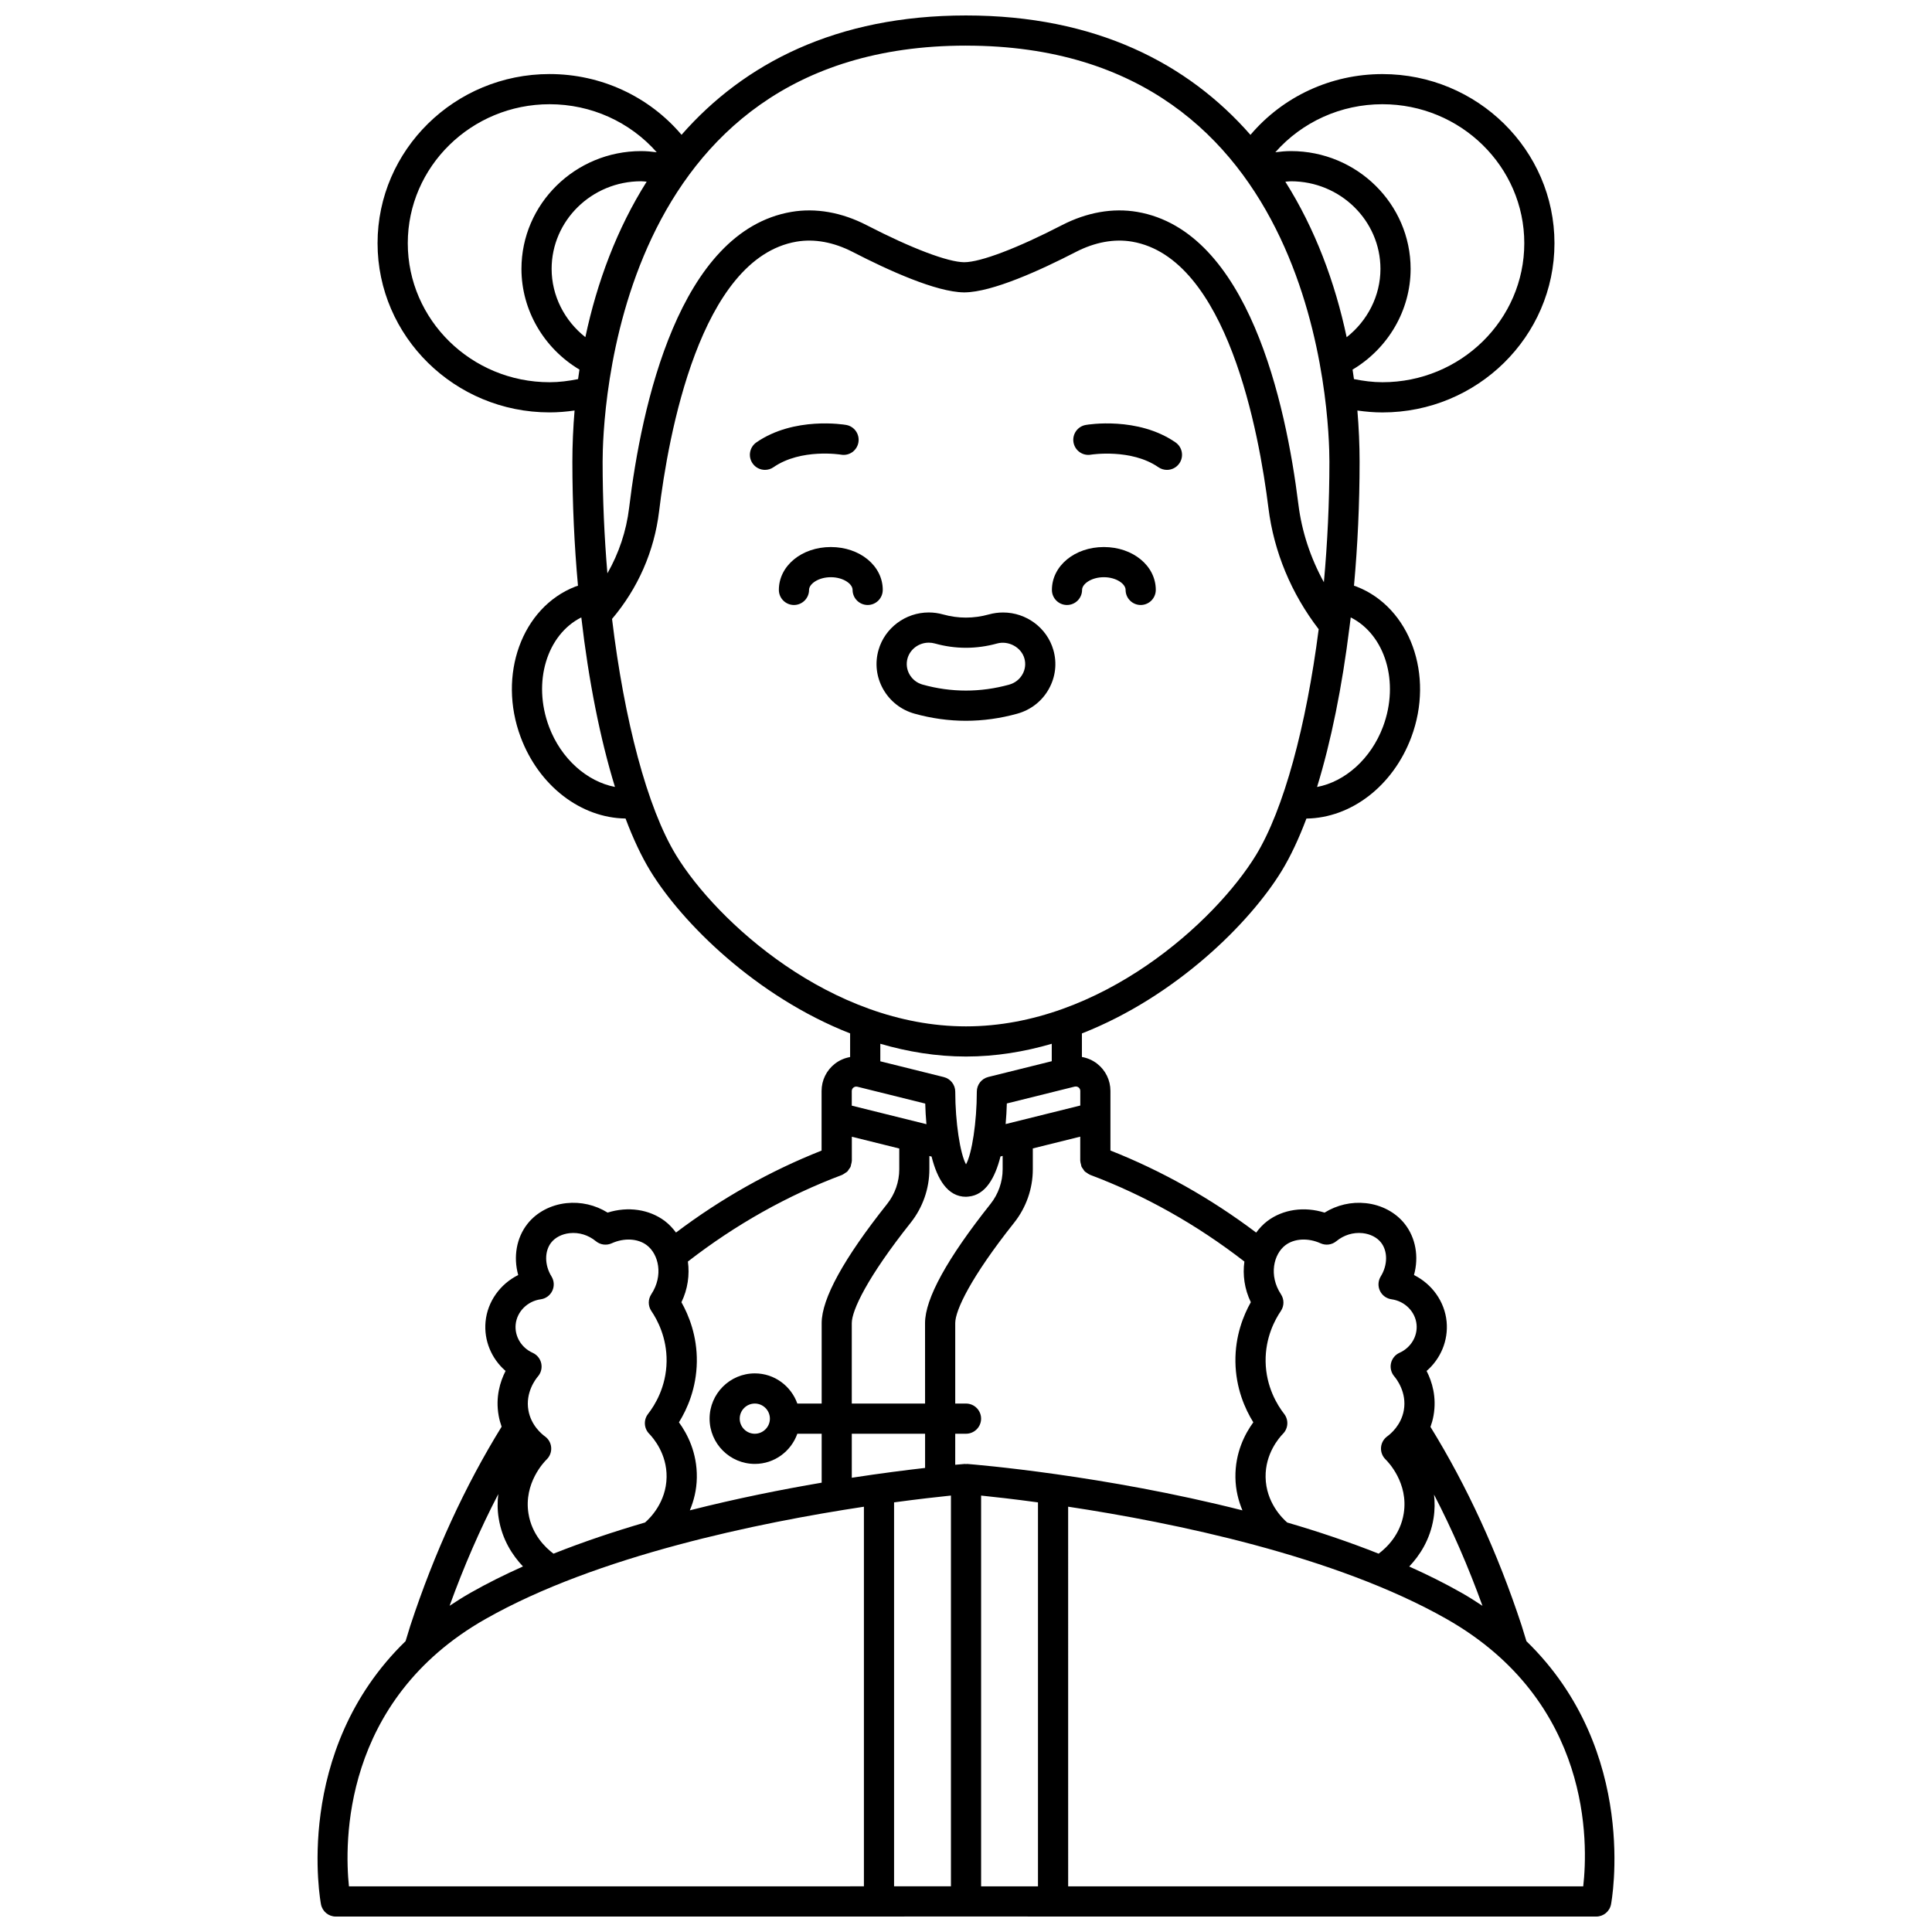 <?xml version="1.0" encoding="UTF-8"?>
<!-- Uploaded to: SVG Repo, www.svgrepo.com, Generator: SVG Repo Mixer Tools -->
<svg width="800px" height="800px" version="1.1" viewBox="144 144 512 512" xmlns="http://www.w3.org/2000/svg">
 <defs>
  <clipPath id="a">
   <path d="m228 148.09h344v503.81h-344z"/>
  </clipPath>
 </defs>
 <path d="m433.11 264.49c0.105-0.02 10.656-1.668 17.871 3.324 0.691 0.48 1.488 0.711 2.269 0.711 1.266 0 2.516-0.602 3.289-1.723 1.254-1.816 0.805-4.305-1.012-5.562-9.996-6.914-23.23-4.727-23.781-4.625-2.176 0.375-3.633 2.445-3.258 4.621 0.375 2.172 2.438 3.641 4.621 3.254z"/>
 <path d="m366.88 264.49c2.188 0.387 4.238-1.086 4.609-3.258 0.375-2.176-1.082-4.246-3.258-4.621-0.559-0.098-13.789-2.281-23.781 4.625-1.816 1.254-2.269 3.746-1.012 5.562 0.777 1.125 2.023 1.723 3.289 1.723 0.785 0 1.578-0.23 2.269-0.711 7.269-5.031 17.773-3.34 17.883-3.32z"/>
 <path d="m421.96 326.57c1.77-3.176 2.195-6.836 1.195-10.305-1.672-5.859-7.152-9.949-13.328-9.949-1.266 0-2.531 0.172-3.746 0.508-4.07 1.129-8.145 1.129-12.176 0.004-1.23-0.344-2.5-0.52-3.769-0.52-6.156 0-11.637 4.082-13.316 9.93-1.004 3.488-0.578 7.156 1.195 10.336 1.805 3.231 4.773 5.559 8.359 6.559 4.484 1.25 9.062 1.883 13.602 1.883 4.535 0 9.113-0.633 13.602-1.879 3.606-1 6.582-3.332 8.383-6.566zm-10.512-1.137c-7.59 2.106-15.348 2.102-22.918 0-1.516-0.418-2.766-1.398-3.523-2.75-0.727-1.305-0.902-2.805-0.496-4.227 0.699-2.438 3.016-4.144 5.629-4.144 0.543 0 1.086 0.074 1.625 0.223 5.438 1.516 10.996 1.512 16.465 0 3.019-0.832 6.398 0.98 7.242 3.938 0.406 1.41 0.234 2.902-0.492 4.203-0.754 1.355-2.012 2.336-3.531 2.758z"/>
 <g clip-path="url(#a)">
  <path d="m548.52 578.93-1.281-4.164c-6.356-19.332-14.504-36.988-24.148-52.625 0.332-0.922 0.613-1.902 0.805-2.969 0.883-4.922-0.387-9.027-1.832-11.855 3.731-3.227 5.781-8.062 5.305-13.066-0.508-5.352-3.906-9.996-8.648-12.352 1.328-4.793 0.488-9.859-2.484-13.598-2.394-3.019-6.141-5.008-10.277-5.449-3.832-0.414-7.648 0.473-10.934 2.504-5.375-1.688-11.02-0.891-15.176 2.242-1.16 0.875-2.106 1.926-2.953 3.051-12.004-9.051-24.965-16.352-38.621-21.75v-15.793c0-2.832-1.285-5.461-3.519-7.211-1.203-0.941-2.59-1.523-4.039-1.789v-6.234c24.945-9.797 44.539-29.316 52.938-43.062 2.344-3.836 4.539-8.52 6.562-13.883 11.816-0.152 22.938-8.602 27.785-21.543 6.168-16.48-0.316-34.387-14.461-39.918-0.227-0.09-0.484-0.156-0.719-0.238 0.969-10.66 1.484-21.73 1.484-32.871 0-4.469-0.203-9.008-0.582-13.562 2.195 0.316 4.414 0.504 6.644 0.504 25.133 0 45.582-20.113 45.582-44.832s-20.449-44.832-45.582-44.832c-13.652 0-26.367 5.945-34.984 16.105-16.566-18.922-41.012-31.641-75.387-31.641-34.367 0-58.816 12.715-75.379 31.625-8.617-10.156-21.328-16.098-34.977-16.098-25.133 0-45.582 20.113-45.582 44.832s20.449 44.832 45.582 44.832c2.227 0 4.438-0.184 6.629-0.5-0.379 4.555-0.582 9.09-0.582 13.559 0 11.141 0.516 22.211 1.484 32.871-0.238 0.082-0.496 0.152-0.727 0.238-14.145 5.531-20.629 23.434-14.453 39.914 4.848 12.941 15.969 21.391 27.785 21.543 2.023 5.367 4.219 10.047 6.562 13.883 8.402 13.75 28 33.277 52.953 43.066v6.262c-1.453 0.262-2.84 0.844-4.043 1.785-2.234 1.75-3.519 4.375-3.519 7.211v15.797c-13.645 5.394-26.59 12.68-38.582 21.719-0.844-1.121-1.793-2.172-2.945-3.043-4.16-3.137-9.809-3.93-15.176-2.242-3.281-2.031-7.086-2.914-10.93-2.504-4.133 0.445-7.883 2.426-10.281 5.449-2.969 3.742-3.812 8.809-2.484 13.598-4.742 2.356-8.141 6.996-8.652 12.352-0.477 5.008 1.578 9.84 5.305 13.066-1.445 2.832-2.715 6.934-1.832 11.855 0.188 1.043 0.461 2.012 0.785 2.922-9.66 15.645-17.816 33.324-24.199 52.742l-1.254 4.086c-30.066 29.195-22.508 69.301-22.414 69.766 0.375 1.879 2.016 3.223 3.918 3.223l167.01-0.012 167.02 0.012c1.902 0 3.543-1.344 3.918-3.211 0.094-0.461 7.648-40.566-22.414-69.766zm-24.488-38.844c4.801 9.246 9.082 19.105 12.84 29.477-1.785-1.188-3.617-2.356-5.582-3.469-4.379-2.488-9.02-4.793-13.832-6.949 2.711-2.856 5.531-7.043 6.449-12.789 0.355-2.231 0.344-4.32 0.125-6.269zm-39.367-66.109c2.359-1.781 6.008-1.977 9.289-0.492 1.387 0.633 3.008 0.414 4.184-0.551 2.004-1.645 4.481-2.402 6.969-2.137 2.019 0.215 3.793 1.117 4.867 2.473 1.824 2.297 1.801 5.992-0.059 8.988-0.711 1.152-0.797 2.586-0.219 3.812 0.578 1.223 1.734 2.074 3.078 2.254 3.519 0.48 6.309 3.289 6.629 6.68 0.301 3.137-1.516 6.148-4.512 7.496-1.152 0.516-1.988 1.547-2.262 2.773-0.273 1.23 0.047 2.516 0.867 3.477 0.57 0.668 3.383 4.242 2.527 9.012-0.711 3.961-3.535 6.273-4.387 6.887-0.957 0.691-1.559 1.77-1.648 2.945-0.09 1.176 0.352 2.332 1.195 3.16 0.633 0.613 6.121 6.234 4.82 14.332-0.895 5.598-4.5 9.043-6.648 10.652-7.852-3.117-16.027-5.863-24.227-8.254-1.262-1.09-5.633-5.328-5.731-12.043-0.094-6.168 3.519-10.359 4.625-11.496 1.395-1.43 1.52-3.672 0.293-5.25-1.797-2.305-4.82-7.172-4.914-13.906-0.09-6.332 2.488-11.078 4.031-13.348 0.914-1.34 0.926-3.094 0.035-4.449-3.293-4.996-1.941-10.648 1.195-13.016zm-9.184 15.125c-1.953 3.461-4.18 8.938-4.082 15.805 0.102 6.973 2.527 12.457 4.742 16.023-2.234 3.055-4.836 8.051-4.742 14.633 0.051 3.348 0.82 6.223 1.859 8.699-36.781-9.344-70.777-12.133-72.949-12.301-0.105-0.008-0.195 0.035-0.297 0.039-0.113 0-0.211-0.047-0.328-0.039-0.293 0.023-1.184 0.098-2.543 0.219l0.004-8.223h2.856c2.207 0 4-1.793 4-4s-1.793-4-4-4h-2.856v-21.328c0-3.359 4.102-12.113 15.621-26.613 3.188-4.012 4.941-9.031 4.941-14.133v-5.539l12.566-3.121v6.383c0 0.027 0.016 0.051 0.016 0.074 0.008 0.316 0.105 0.609 0.184 0.906 0.051 0.203 0.062 0.426 0.148 0.617 0.102 0.223 0.27 0.398 0.406 0.605 0.152 0.219 0.273 0.465 0.465 0.648 0.137 0.133 0.32 0.207 0.477 0.32 0.27 0.195 0.523 0.398 0.84 0.523 0.023 0.008 0.039 0.027 0.062 0.039 14.543 5.461 28.285 13.207 40.906 22.984-0.492 3.531 0.02 7.293 1.703 10.777zm-105.3-56.887c0.176-0.141 0.551-0.348 1.043-0.219l17.973 4.465c0.047 1.738 0.152 3.59 0.316 5.461l-19.785-4.914v-3.883c0.008-0.469 0.25-0.754 0.453-0.91zm20.113 21.668v-3.527l0.582 0.145c1.5 5.965 4.231 10.66 9.129 10.66 0.223 0 0.445-0.02 0.656-0.055 4.484-0.398 7.047-4.938 8.477-10.633l0.574-0.145v3.555c0 3.305-1.141 6.559-3.207 9.16-11.516 14.5-17.359 25.125-17.359 31.59l0.008 21.324h-19.422v-21.328c0-3.359 4.102-12.117 15.621-26.613 3.188-4.012 4.941-9.031 4.941-14.133zm38.5-21.918c0.496-0.113 0.867 0.082 1.043 0.219 0.168 0.133 0.449 0.426 0.449 0.91v3.883l-19.781 4.914c0.164-1.871 0.27-3.723 0.316-5.461zm-39.637 91.992v9.062c-5.078 0.574-11.707 1.418-19.422 2.602v-11.664zm6.852 16.387v103.55h-15.07v-101.75c6.5-0.879 11.699-1.461 15.07-1.805zm7.996 0c3.371 0.344 8.57 0.922 15.07 1.805v101.75h-15.07zm106.51-203.77c-3.199 8.539-10.07 14.586-17.48 15.984 3.711-12.07 6.652-26.605 8.602-42.414 0.004-0.027 0.008-0.055 0.012-0.09 0.102-0.816 0.211-1.617 0.309-2.434 9.102 4.582 12.984 17.125 8.559 28.953zm-9.637-103.21c-3.082-14.551-8.363-28.727-16.25-41.211 0.492-0.031 0.98-0.113 1.477-0.113 13.082 0 23.727 10.422 23.727 23.227 0 7.106-3.414 13.738-8.953 18.098zm9.488-61.742c20.727 0 37.586 16.527 37.586 36.836s-16.863 36.836-37.586 36.836c-2.555 0-5.074-0.336-7.555-0.832-0.117-0.836-0.238-1.676-0.367-2.512 9.414-5.606 15.383-15.734 15.383-26.688 0-17.219-14.23-31.223-31.723-31.223-1.387 0-2.762 0.133-4.129 0.309 7.098-8.035 17.363-12.727 28.391-12.727zm-110.36-15.527c93.602 0 96.301 98.969 96.301 110.25 0 10.77-0.516 21.547-1.465 31.957-3.539-6.43-5.863-13.43-6.762-20.691-3.32-26.762-13.281-72.406-42.707-77.453-6.449-1.105-13.352 0.109-19.941 3.508-11.883 6.137-21.551 9.805-25.887 9.828-4.336-0.02-14.004-3.688-25.891-9.828-6.59-3.402-13.492-4.613-19.938-3.508-29.773 5.106-39.719 51.32-42.992 78.414-0.746 6.191-2.719 12.059-5.758 17.371-0.816-9.676-1.266-19.637-1.266-29.594 0-11.289 2.699-110.26 96.305-110.26zm-109.82 59.168c0-12.809 10.645-23.227 23.727-23.227 0.492 0 0.973 0.078 1.461 0.109-7.887 12.488-13.164 26.656-16.246 41.203-5.535-4.356-8.941-10.984-8.941-18.086zm-0.535 30.031c-20.727 0-37.586-16.527-37.586-36.836s16.863-36.836 37.586-36.836c11.027 0 21.297 4.691 28.391 12.727-1.367-0.176-2.742-0.309-4.129-0.309-17.492 0-31.723 14.008-31.723 31.223 0 10.949 5.961 21.066 15.371 26.68-0.129 0.84-0.25 1.68-0.367 2.523-2.481 0.492-4.992 0.828-7.543 0.828zm-0.16 91.277c-4.43-11.828-0.543-24.379 8.562-28.953 1.934 16.785 5.008 32.211 8.918 44.926-7.383-1.414-14.285-7.438-17.48-15.973zm33.68 34.062c-7.656-12.527-13.754-35.832-16.973-62.613 6.863-8.105 11.18-17.898 12.465-28.488 2.422-20.031 10.82-67.102 36.406-71.488 4.738-0.816 9.887 0.133 14.918 2.731 9.414 4.859 22.121 10.633 29.449 10.707 0.023 0 0.043 0.012 0.066 0.012 0.012 0 0.031-0.004 0.043-0.004 0.012 0 0.031 0.004 0.043 0.004 0.023 0 0.043-0.012 0.066-0.012 7.328-0.074 20.035-5.852 29.445-10.707 5.035-2.598 10.199-3.547 14.922-2.731 25.242 4.328 33.672 50.781 36.125 70.555 1.445 11.652 6.062 22.711 13.32 32.152-3.297 25.629-9.238 47.781-16.633 59.887-10.719 17.535-41.055 45.359-76.832 45.359-35.781 0-66.117-27.824-76.832-45.363zm76.832 53.359c7.867 0 15.469-1.266 22.723-3.379v4.617l-16.824 4.18c-1.785 0.445-3.035 2.043-3.035 3.883 0 8.059-1.305 16.504-2.863 19.27-1.551-2.781-2.848-11.207-2.852-19.246 0-1.836-1.25-3.434-3.035-3.879l-16.824-4.184v-4.641c7.25 2.113 14.848 3.379 22.711 3.379zm-32.859 31.379c0.023-0.008 0.039-0.031 0.066-0.039 0.297-0.121 0.539-0.316 0.797-0.496 0.172-0.121 0.371-0.203 0.52-0.348 0.18-0.176 0.293-0.402 0.438-0.613 0.148-0.211 0.328-0.402 0.434-0.645 0.082-0.188 0.094-0.402 0.145-0.605 0.078-0.305 0.18-0.602 0.188-0.918 0-0.027 0.016-0.051 0.016-0.078v-6.383l12.566 3.121v5.516c0 3.305-1.141 6.559-3.203 9.16-11.52 14.496-17.359 25.121-17.359 31.59v21.324h-6.449c-1.656-4.641-6.055-7.996-11.258-7.996-6.613 0-11.996 5.383-11.996 11.996s5.383 11.996 11.996 11.996c5.207 0 9.605-3.356 11.258-7.996h6.449v12.969c-10.605 1.805-22.609 4.199-34.938 7.328 1.035-2.477 1.805-5.348 1.852-8.688 0.098-6.582-2.508-11.574-4.738-14.633 2.211-3.566 4.637-9.047 4.738-16.023 0.098-6.867-2.129-12.344-4.078-15.805 1.688-3.488 2.195-7.25 1.711-10.785 12.594-9.766 26.32-17.496 40.848-22.949zm-19.113 64.586c0 2.203-1.797 4-4 4s-4-1.797-4-4 1.797-4 4-4 4 1.797 4 4zm-60.742-31.629c1.344-0.18 2.5-1.031 3.078-2.254 0.574-1.223 0.496-2.66-0.219-3.812-1.855-2.996-1.879-6.695-0.059-8.988 1.074-1.352 2.848-2.254 4.867-2.473 2.492-0.266 4.961 0.492 6.965 2.137 1.172 0.965 2.801 1.18 4.184 0.551 3.277-1.484 6.922-1.297 9.289 0.492 3.141 2.367 4.492 8.016 1.199 13.02-0.891 1.352-0.875 3.109 0.035 4.449 1.543 2.266 4.117 7.012 4.027 13.348-0.094 6.734-3.117 11.602-4.914 13.906-1.227 1.574-1.105 3.816 0.289 5.246 1.109 1.141 4.719 5.34 4.625 11.5-0.102 6.676-4.414 10.906-5.707 12.027-8.215 2.391-16.402 5.137-24.266 8.262-2.156-1.613-5.738-5.059-6.633-10.641-1.297-8.086 4.195-13.719 4.828-14.336 0.844-0.824 1.281-1.98 1.191-3.156-0.082-1.176-0.688-2.25-1.645-2.941-0.852-0.617-3.68-2.93-4.387-6.891-0.855-4.773 1.957-8.344 2.527-9.012 0.82-0.957 1.141-2.242 0.867-3.477-0.277-1.227-1.113-2.254-2.262-2.773-3-1.348-4.809-4.363-4.516-7.496 0.32-3.394 3.109-6.207 6.633-6.688zm-11.238 51.621c-0.238 1.992-0.262 4.121 0.109 6.406 0.918 5.734 3.731 9.918 6.434 12.77-4.82 2.156-9.477 4.469-13.863 6.961-1.965 1.117-3.797 2.277-5.582 3.465 3.781-10.43 8.078-20.328 12.902-29.602zm-3.375 33.098c29.531-16.773 72.504-25.547 100.27-29.75v100.6l-136.47 0.012c-1.172-11.227-1.992-49.18 36.195-70.863zm290.9 70.863-136.5-0.012-0.004-100.61c27.762 4.199 70.727 12.973 100.27 29.75 38.602 21.922 37.52 59.59 36.23 70.867z"/>
 </g>
 <path d="m377.94 300.33c0-6.371-6.047-11.359-13.766-11.359-7.723 0-13.766 4.988-13.766 11.359 0 2.207 1.793 4 4 4 2.207 0 4-1.793 4-4 0-1.586 2.469-3.363 5.769-3.363 3.305 0 5.769 1.773 5.769 3.363 0 2.207 1.793 4 4 4 2.203 0 3.992-1.793 3.992-4z"/>
 <path d="m426.76 304.33c2.207 0 4-1.793 4-4 0-1.586 2.469-3.363 5.766-3.363s5.769 1.773 5.769 3.363c0 2.207 1.793 4 4 4s4-1.793 4-4c0-6.371-6.047-11.359-13.766-11.359s-13.762 4.988-13.762 11.359c-0.008 2.207 1.785 4 3.992 4z"/>
</svg>